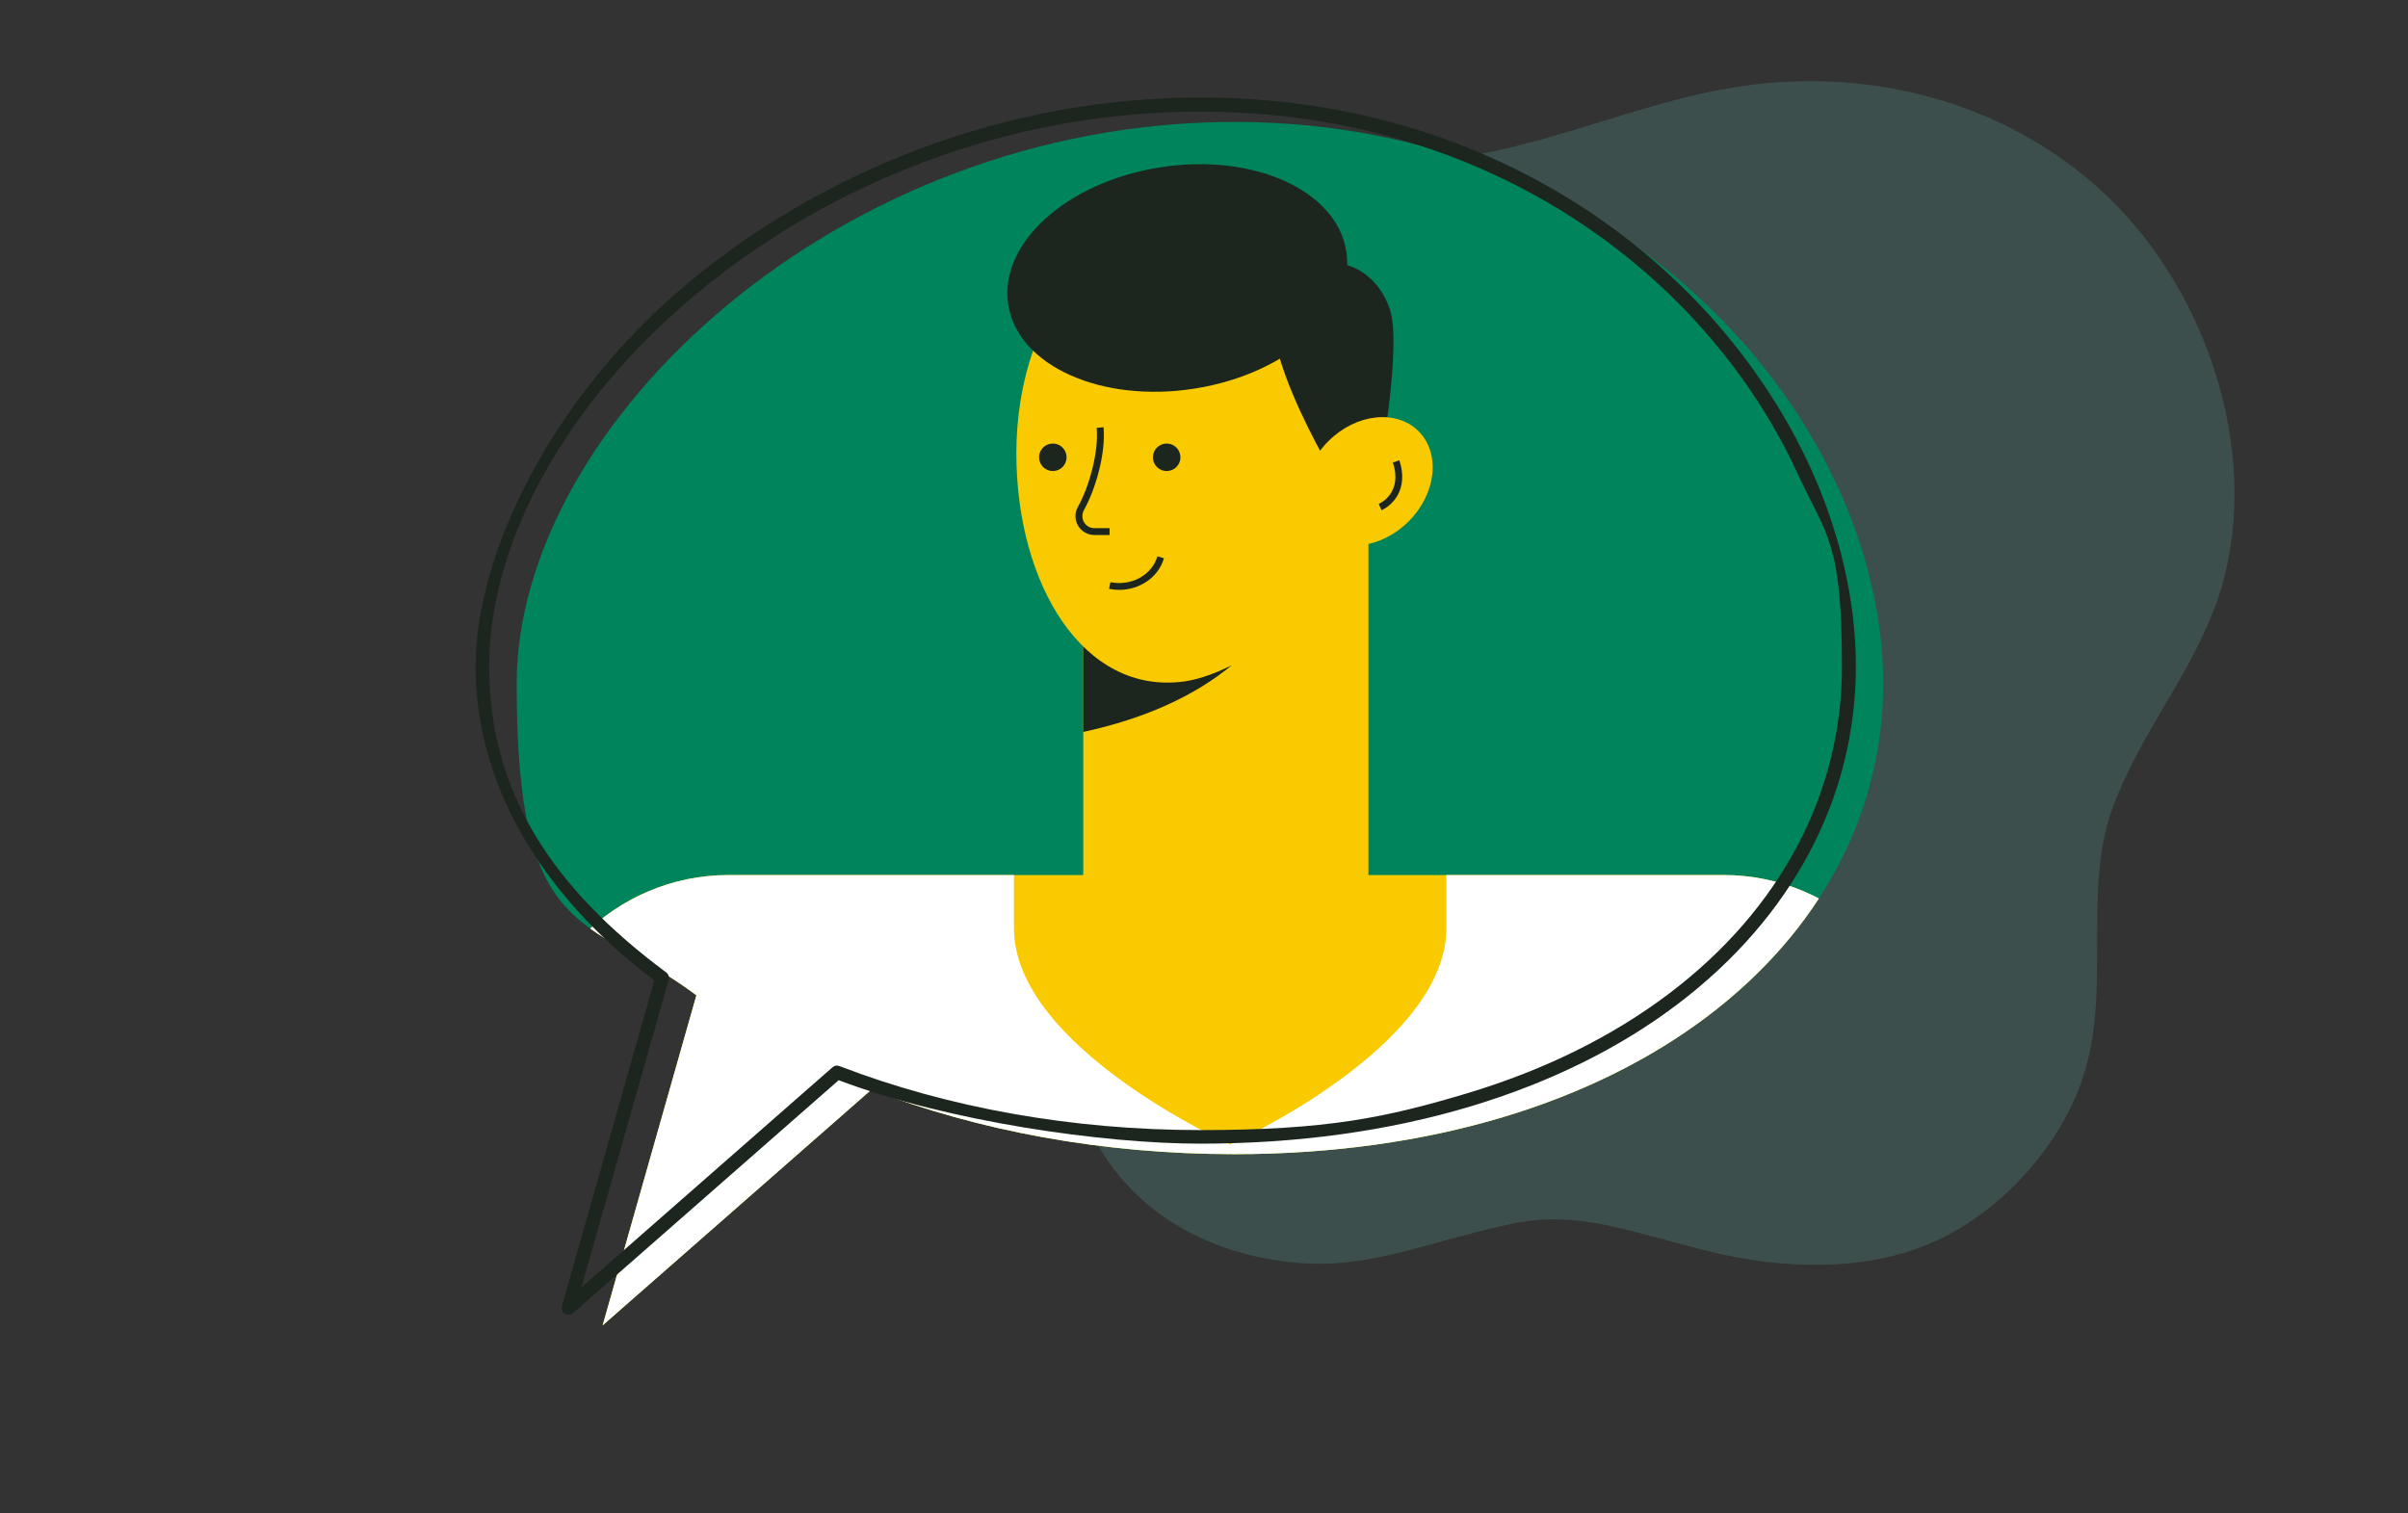 <?xml version="1.0" encoding="UTF-8"?>
<svg id="Layer_1" xmlns="http://www.w3.org/2000/svg" xmlns:xlink="http://www.w3.org/1999/xlink" version="1.1" viewBox="0 0 1400 880">
  <rect x="0" y="0" width="1400" height="880" fill="#333333" stroke="none"/>
  <!-- Generator: Adobe Illustrator 29.5.0, SVG Export Plug-In . SVG Version: 2.1.0 Build 137)  -->
  <defs>
    <style>
      .st0 {
        fill: #486d66;
        opacity: .5;
      }

      .st1 {
        fill: #00845c;
      }

      .st2 {
        fill: #fff;
      }

      .st3 {
        fill: #1c261e;
      }

      .st4 {
        fill: #f9ca00;
      }

      .st5 {
        clip-path: url(#clippath);
      }
    </style>
    <clipPath id="clippath">
      <path class="st1" d="M717.7,70.9c-230.4,0-417.3,175.6-417.3,326.7s39.5,132.8,104.5,181.1l-54.5,191.9,156.2-137c61.9,23.8,134,37.5,211,37.5,230.4,0,377.3-122.5,377.3-273.5S948.1,70.9,717.7,70.9Z"/>
    </clipPath>
  </defs>
  <path class="st0" d="M856.6,716.8c8-2,16.4-4,25-5.8,36.5-6.6,63.3,4.3,109.5,16s92.8,12.1,130.7-3.8c40.4-17,79.7-58.5,91.7-105.3,12.3-47.3-1.6-101.5,14.1-146.3,15.8-44.6,46.2-78.4,61.6-122.8,27.2-79-3.9-177.5-64.3-234.9-60.2-57.2-143.3-75.7-218.6-62.8-67.8,11.4-131.8,46.7-200.7,42.4-66.5-4.2-128.6-36.8-188.6,7.9-69.2,51-82.5,159.6-34.5,243.4,19.5,33.8,44,57.5,47.4,99.8,2.7,36.6-6.1,72-8.6,107.8-3,40.2-1.1,88.7,23,122.9,27.8,39.6,71.4,56.1,112.2,59.2,36.5,2.5,67.5-9.5,100.2-17.6h0l.2.2-.2-.2h0Z"/>
  <g>
    <g>
      <path class="st1" d="M717.7,70.9c-230.4,0-417.3,175.6-417.3,326.7s39.5,132.8,104.5,181.1l-54.5,191.9,156.2-137c61.9,23.8,134,37.5,211,37.5,230.4,0,377.3-122.5,377.3-273.5S948.1,70.9,717.7,70.9Z"/>
      <g class="st5">
        <g>
          <g id="character">
            <rect class="st4" x="629.8" y="304.4" width="165.8" height="229.4"/>
            <path class="st3" d="M629.8,321.7v103.9c35.5-7.7,64.2-20.6,86.1-38.6l-86.1-65.4Z"/>
            <path class="st4" d="M590.9,263.5c0,76.1,38.9,141,97.9,132.7,35.4-5,113.7-56.7,113.7-132.7s-10.2-145.5-113.7-137.7c-46.7,3.5-85.9,46.2-95.6,108-1.5,9.6-2.3,19.5-2.3,29.7Z"/>
            <g id="FACE">
              <circle class="st3" cx="678.3" cy="265.9" r="8"/>
              <circle class="st3" cx="612.1" cy="265.9" r="8"/>
              <path class="st3" d="M650.7,343c-1.9,0-3.9-.2-5.9-.6l.8-3.9c12.2,2.5,24.2-4.2,27.3-15l3.8,1.1c-3.2,11.1-14,18.4-26.1,18.4Z"/>
              <path class="st3" d="M645.2,311.1h-8.9c-3.9,0-7.5-2-9.5-5.4-2-3.4-2.1-7.5-.1-11,6.4-11.4,12.2-31.7,10.9-45.9l4-.4c1.4,15.5-4.8,36.4-11.4,48.2-1.2,2.2-1.2,4.9,0,7,1.3,2.2,3.5,3.5,6,3.5h8.9v4Z"/>
            </g>
            <path class="st4" d="M840.8,508.8h161.1c66.1,0,119.7,53.6,119.7,119.7v193.4H304v-193.4c0-66.1,53.6-119.7,119.7-119.7h417.1Z"/>
            <path class="st2" d="M589.5,508.8v30.9c0,69.4,125.7,125.7,125.7,125.7h0s125.7-56.3,125.7-125.7v-30.9h161.1c66.1,0,119.7,53.6,119.7,119.7v193.4H304v-193.4c0-66.1,53.6-119.7,119.7-119.7h165.8Z"/>
          </g>
          <ellipse class="st3" cx="684.4" cy="162.2" rx="99.5" ry="65.1" transform="translate(-16.9 108.5) rotate(-9)"/>
          <path class="st3" d="M777.6,279.8s-60-97-29.4-117.6c30.6-20.7,53.3-2.9,60,18.1,6.6,21-5.6,88.8-5.6,88.8l-24.9,10.7Z"/>
          <ellipse class="st4" cx="795.6" cy="279.8" rx="41.2" ry="33" transform="translate(35.2 644.6) rotate(-45)"/>
          <path class="st3" d="M803.2,296.7l-1.6-3.7c.6-.2,14.1-6.3,8.2-24.1l3.8-1.2c5.6,17.1-4.4,26.4-10.5,29Z"/>
        </g>
      </g>
    </g>
    <path class="st3" d="M330.5,764.5c-.7,0-1.5-.2-2.1-.6-1.5-.9-2.2-2.8-1.7-4.5l53.7-189.3c-67-50.5-103.9-115.3-103.9-182.6s46.2-158.7,123.7-223.1c39.6-32.9,84.6-59,133.8-77.6,52.9-19.9,108-30.1,163.8-30.1s108.7,10.1,157.7,30.1c45.1,18.4,85.5,44.5,120.1,77.7,32.2,30.9,58.7,67.7,76.5,106.4,17.6,38.2,26.9,78.5,26.9,116.5,0,76.2-36.9,146-103.8,196.6-33.8,25.6-74.3,45.5-120.1,59.3-48,14.4-100.9,21.7-157.3,21.7s-146.6-12.8-210.2-36.9l-154.4,135.4c-.7.7-1.7,1-2.6,1ZM697.7,64.9c-54.8,0-109,9.9-161,29.5-48.3,18.2-92.6,43.9-131.5,76.2-75.6,62.9-120.8,144-120.8,216.9s36.5,128.6,102.9,177.9c1.3,1,1.9,2.7,1.5,4.3l-50.8,178.9,146-128c1.1-1,2.7-1.3,4.1-.7,63.3,24.4,135.8,37.2,209.6,37.2s107.8-7.2,155-21.3c45-13.5,84.5-33,117.6-58,64.9-49,100.6-116.6,100.6-190.2s-9.1-75.9-26.2-113.1c-17.4-37.8-43.3-73.8-74.8-104-33.9-32.5-73.5-58.1-117.6-76.1-48-19.6-100-29.5-154.7-29.5Z"/>
  </g>
</svg>
